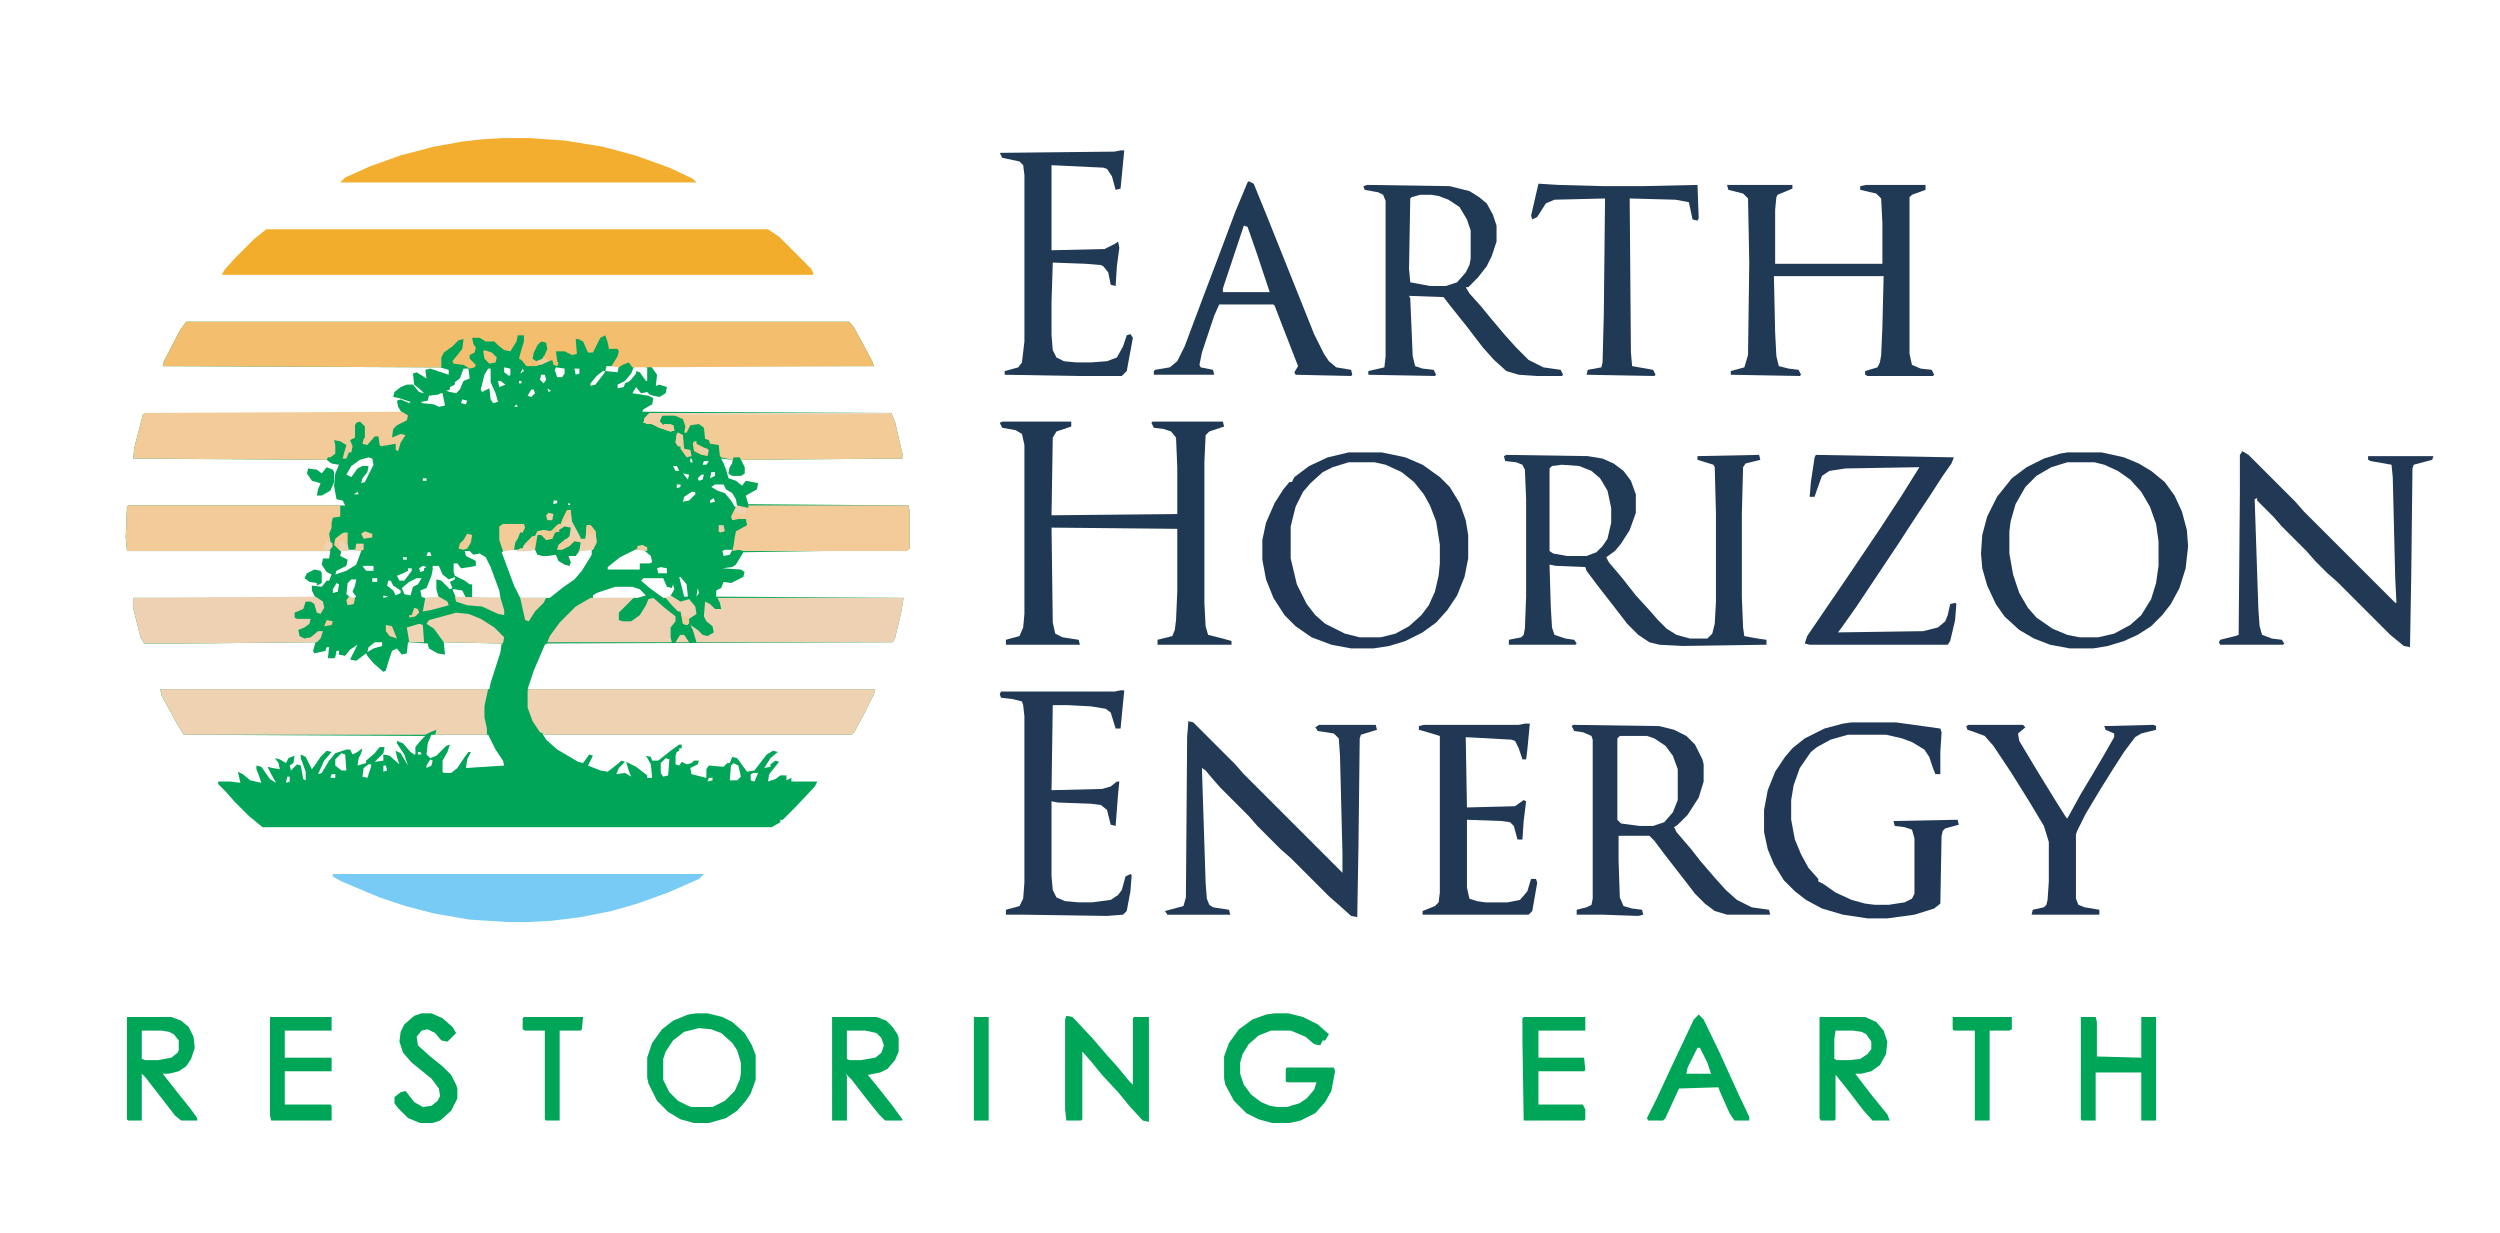<?xml version="1.0" encoding="UTF-8"?>
<svg version="1.1" viewBox="0 0 2028 1000" width="507" height="250" xmlns="http://www.w3.org/2000/svg">
<path transform="translate(151,261)" d="m0 0h538l4 5 14 26 2 5h-181l5 7-1 9 3-1 6 2-1 5-5 3-5-1-3-1-2-2-5 1-4-5-3 5 13 2 4 2-1 5-7 4-1 2 202 1 3 7 6 26v4l-131 1 3 6v5l-3 2h-7l-3-2 1-5 2-3v-3l-9-1 2 4 2 5 2 7 6 2 5 4 3-4 10 2-1 5-9 5 2 7 130 1 1 5v30l-3 2h-67l-65 1-6 10-3 2-8 1 15 1 3 2-1 4-10 5-6-1-2 5-4 2v5l152 1-2 12-5 21-2 3-280 1-2 1-9 21-5 15h282l-1 4-8 16-8 15-2 2h-248l-3-1 3 5 9 8 17 10 4 1 5-7 3 1-4 8 10 4 6 1 9-7 2-2 3 1-5 5-2 5 7-1 5 3-2-5-2-7 8 4 9 7v2h4l-1-11-4-7 4 1 1 3h5l10-8 7-5h2v3h-2v2l-2 1-1 3v7l3 1 2-3 4 2 4-1 2-2h4l-1 3-6 3 1 5 12 3v-7l2-3 12 1 3-3h2l2-5 4 1 8 11 6-1 10-13 5-3 4 1-6 5-5 8 5-1v-2l4-3 3 1-8 10-1 6 6-2 4-3h5v4l4-2v3h21l-2 4-16 17-10 10h-2v2l-7 4h-413l-11-9-12-12-7-8-6-6v-2h10l8 1-2-9 4 2 6 5 9 2-2-6-2-5v-3l4 1 7 10 5 3-4-7-3-6 4 1 6 1-1-5-3-4 4 1 5 3 2-4 5-2-1 6-3 2 1 4 5-5 3 1 2 11 2 1v-7l-4-11v-3l4 2 5 10 3-4 4-6 5-5 4 1-6 7-5 11 3-1 6-10 5-6 9-3h3l2 4 4-2 4-3-1 4-2 4-1 6 7-2v-2l7-6 4-5h4l-1 5-7 7 7-1v-5l5 1 8 7-2-6-1-5 4 2 6 10-3-9-6-9v-2l5 2 6 7 3 2h6l-1-2h-2v2h-2v-6l4-5 4-4-196-1-6-10-12-22-1-5h267l1-5 8-25 1-7-47-1 1 10-6-1-7-4-1-4-16-1-1 9-4 1-4-5-4 2-3 9-2 7-2 1-8-7-5-6-1-2-8 6-5-1 6-12-6 4-4 5-5-1v-3h-2l-1 5-1 1h-5l1-9h-2l-1 3-9 2-1-2 2-7-105 1h-34l-3-5-6-24v-8h148l-3-6v-4l8 1 4-5h2l2-5-4-2-4-6 1-5h5l1-6h-165l-1-11 1-25 1-1h176l-2-4-5-1-2-11 1-10 3-7-6-1-4-3-157-1 1-9 7-27 2-1h208l-3-5-1-5 3-1 7 3 1-1-9-3-5-1 1-4 5-4 5-2h5l5 6 4 1-3-3-5-4-1-9 3-1 8 5-1-7 4-1 15 5v-4l-7-2-225-1 1-4 13-25zm327 36m14 0-1 4 10 1 1-5zm24 0-2 1-2 5-5 6-6 3v3l5-1 1-3 4-2 5-6v-2l3 1 5 7h1v-11zm-107 1v4l4 3 1-1v-5zm42 0-1 2 2 6h4l2-3v-4zm-75 1-3 8-4 3v2l-4 2v2l-3 1 3 1 5 1 3-3 3-7 5-2-1-8zm20 0-3 5-3 12 1 2 6-3 1 9 2 3 4-1-2-7-4-9v-11zm28 0-2 4 3-2zm42 0 1 5 3-1v-4zm23 2-5 4-5 6v2l4-1 7-9 1-2zm-50 3-1 4 3 3 2-3-1-4zm-35 5 1 5 5-2-4-3zm17 0v2h2v-2zm106 4v3zm-83 2 1 3 2-1zm-13 1-3 5 3 1 3-3-1-3zm-87 3m13 0-1 1-8 1-1 4-5 1v1l10 1 4 2 5-1-2-10zm18 5-1 3 4 1 1-3zm-35 3m79 1-2 2h3zm-120 43-7 2-7 5-4 7 4 2 5-7 4-2h5l-1 5-4 5-1 4 3-1 7-14-1-5zm261 1v3h2l-1-3zm11 2-1 3h3l2-3zm-25 4 2 4h3l-2-4zm5 4m2 1m24 0-1 5 4-2v-3zm-23 1 4 5 1-4zm15 1-3 3 1 2 3-1 1-4zm-226 3v2h3v-2zm206 5v3l3-1v-2zm31 0-3 2 5 3 6 2 5 6 3 5h2l-1-6-3-5-5-3-2-4zm-298 3m279 3-6 4-1 4 5-1 5-5v-2zm-271 0-3 2h4zm168 5m121 0-3 2v2l4-1zm-130 2v3l3-1v-2zm12 2v2l2-1zm-184 38-1 5 6 3-1 5-8 4-1 3 9-3 8-5 4-11-4-1zm133 0-3 2 10 27 5 10h24l10-8 10-7 6-7 8-13v-4h-9l-4 3v2h-6l1 8-8-4-3-6-7 1h-4-4l-1-4zm105 0-12 6-10 8v2h26v-5h8l2-1-1-5-6-5zm73 0-2 1 1 4 5-1 2-4zm-211 1 1 4 8 4v4l-5 1-7 1-3-4h-3v7l1 3 8 4 4 3h2v11h23l-1-6-7-19-4-8-5-3-5 1-3-3zm-30 1-1 3h4l-1-3zm-20 4v2h3v-2zm-33 7 3 4h6v-4zm49 0-3 2 1 3 3-1v-2l2-1zm8 0v3l-1 5-4 10-5 2 1 5 2 1h12l-2-7v-8l4 1 7 7 2-1-2-5 4-2v-2l-5 2-5-4-3-7zm185 1-3 1 1 4h7v-4zm-205 1v2l-4 2-5 2 2 4h4l6-8v-2zm220 7 4 16h3l-1-10-5-6zm-249 1v3h4v-3zm36 0-6 3-6 5 2 5 5 1 2-7 4-2 3-5zm184 0-2 2 7 6 11 8h5l4-7-1-4-1 3-4-1-3-7zm-237 1-3 3-1 9 5 4 3-2-3-4 2-5 1-5zm30 1-1 4 5 4 2 4 4-2v-2l-6-4-2-4zm-42 2-3 5v3l4-1 1-6zm226 3-15 5-3 2v2h36l7-2-5-5-6-2zm67 1-1 7 2-3zm-199 1 3 7h8l-3-6-6-1zm-56 5v2l4-1zm-7 38-5 4-1 4 5-3 7-2v-3zm46 75-3 7-1 9 3 3 5-2 8-8 3-1-2 6-4 7v9l1 1h6l5-4 6-9 3-4h2l-3 6-1 7 31-2-1-4-6-9-6-12zm-8 11m-65 4-5 5v5l5 4h4l-1-13zm263 4-4 4v8l2 3 4-1 1-13zm-191 1-3 5v2l4-2 1-4zm-47 3m293 0-2 2-1 12h6l3-3-2-9zm-296 1-4 3-1 7 4 1 3-9v-2zm12 1v5l3-1-1-4zm300 6-2 1v5l3 1 3-7zm-342 1-1 3h4v-3zm-36 2-1 5 3-1v-4zm342 1-1 3 4-1v-2z" fill="#00A557"/>
<path transform="translate(151,261)" d="m0 0h538l4 5 14 26 2 5-196 1-3-4-5 2-3 2-6-1 5-8 1-4-1-2h-7l-1-5-2-6-4 2-6 12h-4l-4-9-4-2h-2l1 12-4 1-6-3h-7l1 8 1 2-1 2-3-1-1-4-13 5h-8l-4-5-2-1 1-4 3-10v-5h-5l-1 5-5 8-5-1-5-4-3-3h-7l-5-3h-6l1 5 2 3-1 4-4 2v3l5 5-1 2-4 1-5-3-8-1-1-2 8-10 1-8-4 1-5 5-7 5-2 4v8l-226-1 1-4 13-25z" fill="#F3BE6E"/>
<path transform="translate(216,186)" d="m0 0h407l9 6 26 26 2 4-1 1h-479l2-4 9-10 15-15z" fill="#F3AD2D"/>
<path transform="translate(1222,369)" d="m0 0 66 1 12 2 9 4 8 6 6 8 4 11v15l-5 14-7 11-5 6-7 5 2 4 11 13 11 14 11 12 7 8 7 7 8 5 11 3h14l4-4 2-8 1-18v-71l-1-38-1-2-13-4v-3l50-1 1 4-12 3-2 3-1 38v67l1 25 1 7 11 2 7 1v4l-68 1-19-1-8-2-9-6-9-9-10-13-14-18-9-12-1-3-24-1-5-1 1 34 1 17 2 6 9 3 7 1 2 3-1 1h-54v-4l10-2 2-2 1-5 1-26v-79l-1-24-2-4-5-2-9-1-1-4zm45 8-8 1-2 2v67l3 2 11 2h16l8-3 5-5 4-6 3-13v-12l-3-14-6-10-7-6-10-4z" fill="#203955"/>
<path transform="translate(429,559)" d="m0 0h281l-1 4-8 16-8 15-2 2h-248l-5-2-6-9-4-11v-14z" fill="#EED2B2"/>
<path transform="translate(813,342)" d="m0 0h56v4l-12 4-3 5-1 63 102-1v-38l-1-24-4-5-6-2-8-1-2-4 1-1h57l1 4-12 4-3 3-1 22v114l1 19 2 7 12 3 7 2v3h-60v-4l12-3 2-5 1-8 1-23v-51l-102-1 1 77 2 9 6 3 13 2 1 4h-60v-4l11-3 3-7 1-11v-137l-2-9-5-3-11-2-2-4z" fill="#1F3854"/>
<path transform="translate(130,559)" d="m0 0h266l-2 9-1 5v9l2 9v5h-42l1-4-5 2-4 2h-196l-6-10-12-22z" fill="#EED2B2"/>
<path transform="translate(270,709)" d="m0 0h301l-4 4-25 11-25 9-21 6-25 5-24 3-20 1h-15l-31-2-29-5-23-6-21-7-31-13-7-4z" fill="#77CBF4"/>
<path transform="translate(1401,150)" d="m0 0h53v3l-12 5-1 2-1 10v44h87v-33l-1-20-4-4-13-3v-3l5-1h48v4l-11 4-2 2v127l2 9 7 3 9 1 2 4-1 1h-53l-2-1v-3l10-3 2-4 1-6 1-23 1-41h-89l1 46 1 19 2 8 8 2 8 1 2 4-1 1-56-1v-3l11-3 3-10 1-75-1-52-4-4-12-3z" fill="#203955"/>
<path transform="translate(964,585)" d="m0 0 4 1 34 34 7 8 80 80v-16l-2-79-1-14-4-4-13-2-2-3 3-2h46l1 4-13 4-1 3-1 87-1 58-5-1-10-9-8-7-31-31-8-7-19-19-7-8-23-23-7-8-5-6-3-2 3 93 1 13 2 5 3 2 13 2 1 4h-51l-2-3 15-4 2-7 1-130z" fill="#223A55"/>
<path transform="translate(1819,366)" d="m0 0 5 3 38 38 7 8 74 74h1l-1-20-2-82-1-10-17-3-2-1v-3h53l-1 3-15 4-1 3-1 88-1 57-5-1-11-9-43-43-8-7-10-10-7-8-20-20-7-8-13-13v-2l-2 1 3 89 1 14 2 7 8 3 8 1 2 3-1 1h-51l-1-2 1-2 12-3 3-1 1-116v-30z" fill="#213955"/>
<path transform="translate(1094,367)" d="m0 0h27l19 4 14 6 14 10 8 8 8 13 5 14 2 12v19l-3 15-6 15-8 12-9 10-11 8-14 7-13 4-13 2h-18l-16-3-16-6-13-9-9-9-9-14-6-15-3-16v-16l3-14 7-16 7-11 5-6h2l2-4 12-9 15-7zm0 8-13 4-8 4-10 9-6 7-6 12-4 16v26l5 21 8 16 7 9 8 7 16 8 12 3h17l12-3 11-6 10-9 6-8 5-11 3-13 1-10v-15l-3-19-5-13-5-9-8-10-10-8-13-6-9-2z" fill="#203855"/>
<path transform="translate(1677,367)" d="m0 0h28l18 4 12 5 10 6 11 9 8 11 6 13 4 15 1 13-2 18-5 16-7 13-7 9-9 9-11 7-11 5-13 4-12 2h-19l-16-3-13-5-12-7-12-11-7-10-7-15-4-14-1-12 1-15 4-15 8-16 12-15 12-9 14-7 13-4zm0 8-13 4-12 7-9 9-8 14-4 14-1 8v18l3 17 5 15 7 12 7 8 13 9 12 5 10 2h15l13-3 13-7 9-8 8-13 4-13 2-14v-20l-2-14-5-14-7-12-9-10-10-7-11-5-8-2z" fill="#1F3854"/>
<path transform="translate(1276,588)" d="m0 0 70 1 12 3 10 5 7 7 6 12 1 4v14l-4 13-9 14-8 8-3 2 2 4 12 14 7 9 12 14 9 10 9 8 12 6 14 2 1 4h-35l-10-3-8-6-8-8-10-13-14-18-9-12-4-4h-25v20l1 30 3 7 7 2 8 1 1 4-4 1-29-1h-21v-4l8-2 4-2 1-5v-129l-1-3-7-3-7-1-2-4zm38 9-2 2v66l3 3 15 2h11l9-3 7-8 4-10v-25l-4-11-6-8-9-6-6-2z" fill="#213955"/>
<path transform="translate(1109,150)" d="m0 0 67 1 16 4 8 5 6 5 5 9 3 9v13l-4 12-4 8-7 9-8 8h-2l3 5 9 10 9 11 11 13 9 10 10 10 12 6 14 2 2 4-1 1h-20l-15-1-10-3-10-9-9-10-13-17-12-15-7-9-28-1 1 2 2 47 2 8 6 2 9 1 2 4-1 1-54-1v-3l13-3 1-9v-126l-2-5-4-2-11-2-1-3zm43 8-7 2-1 1-1 57 1 11 16 3h13l9-3 7-8 3-6 1-5v-23l-3-9-6-10-9-6-8-3-6-1z" fill="#203955"/>
<path transform="translate(408,112)" d="m0 0h22l28 2 31 5 26 7 28 10 19 9 3 3h-289l4-4 20-9 25-9 27-7 22-4 17-2z" fill="#F3AE30"/>
<path transform="translate(326,334)" d="m0 0 5 3-1 4-8 4-3 3-1 7 7-3 4 1-4 6-2 7-2-1v-5l-12 2-1-1-1-7h-3l-6 7-4-1 1-4 1-1v-9l-4-4-3 1-1 2v10l-4 2 2 5-1 5h-2l-2 5h-3l1-4 2-7-5-3-5-1 1 4v7l-4 3h-2l-1 2-157-1 1-9 7-27 2-1z" fill="#F2CB98"/>
<path transform="translate(1502,586)" d="m0 0h36l36 5 1 3-1 16v18h-4l-2-5-3-9-4-6-10-6-8-3-13-3h-31l-14 4-11 6-5 4-9 13-5 14-2 12v16l3 16 5 12 6 11 8 9v2l4 2 10 7 13 6 11 3 8 1h11l13-2 6-3 2-4v-45l-2-7-6-2-8-1-1-4 52-1 1 4-11 3-2 2-1 4-1 55-5 4-16 5-22 3h-16l-20-3-17-5-13-7-9-7-9-9-8-13-5-12-3-14v-18l3-16 6-15 8-12 6-7 10-8 16-8 15-4z" fill="#203855"/>
<path transform="translate(909,122)" d="m0 0h3l-3 31-4 1-3-11-4-6-3-1-42-2v69l43-1 8-4 3-2 1 5-2 15-1 16-4-1-2-10-4-5-2-1-12-1-27-1-1 32v27l1 12 3 6 6 3 10 1h12l13-1 8-3 5-9 3-9 3-1 2 3-5 27-4 4h-36l-59-1v-3l11-3 3-4 2-17v-135l-1-8-3-3-14-3-2-4 93-1z" fill="#203955"/>
<path transform="translate(909,560)" d="m0 0h3l-3 31h-4l-4-13-4-3-12-2-19-1h-12l-1 69 41-1 7-2 5-4h2l-1 10-2 26-4-1-3-12-5-4-8-1-27-1-5-1v61l1 11 3 6 7 3 11 1h11l15-2 6-4 3-4 3-11 4-2 1 1-1 13-3 16-3 3-13 1-67-1h-15v-4l11-3 3-6 1-13v-135l-1-9-1-3-8-2-9-1-1-3 1-2h92z" fill="#213955"/>
<path transform="translate(104,410)" d="m0 0h172v9l-6 1-1 4v4l-2 5 1 6 2 4-3 4h-164l-1-11 1-25z" fill="#F2CB98"/>
<path transform="translate(527,335)" d="m0 0h196l3 7 6 26v4l-131 1 3 6v5l-3 2h-7l-3-2 1-5 2-3v-3l-9-2-1-1-1-9-7-1-1-3-3-1-1-9-4-3-7 1-3 6h-2l1-5-2-6-7-3h-10l-2 5 3 3 1-1 7 1 1 4-3 1-9-3-6-3-7-1 1-4z" fill="#F2CB97"/>
<path transform="translate(1013,147)" d="m0 0 4 2 11 27 38 95 8 16 4 6 6 5 12 2 1 4-1 1-45-1-1-2 3-5-14-36-5-13-1-1h-44l-4 9-10 30-2 10 1 2 10 2 1 4h-49v-3l1-1 12-2 6-5 6-12 15-40 11-29 15-40 10-24zm-4 36-17 51v3h38l-11-33-7-20z" fill="#203955"/>
<path transform="translate(582,485)" d="m0 0h151l-2 12-5 21-2 3h-159l-3-10-2-4 6 4 4 4 4 1 5-3-1-5-5-4-2-4 1-12 4 2 4 4h5l-1-5z" fill="#EED1B2"/>
<path transform="translate(1473,369)" d="m0 0 112 2-2 5-7 10-11 17-12 18-13 20-34 51-12 17-3 4 69-1 12-3 6-5 2-5 2-9 4-1 1 1-1 13-4 17-2 3h-112l-4-1 2-6 17-25 13-19 29-43 17-26 15-24-60 1-13 2-6 4-4 11-2 6h-4l1-12 3-20z" fill="#203855"/>
<path transform="translate(1237,587)" d="m0 0h4l-2 21-1 8h-3l-3-9-3-6-3-1-37-2 1 57 39-1 7-5 2 1-2 16-1 15h-4l-3-11-3-3-7-1-28-1v55l2 9 6 2 7 1h18l10-2 6-7 3-10h4l1 3-4 23-3 3h-86v-3l10-4 3-3 1-8v-127l-10-3-7-2v-3l4-1h77z" fill="#203854"/>
<path transform="translate(598,410)" d="m0 0 9 2v-2h130l1 5v30l-3 2h-132l-4-1-5 1 1-4 1-7 1-5 9-5-1-5h-6l-5 1-1-3 4-8z" fill="#F2CB98"/>
<path transform="translate(256,484)" d="m0 0 6 4 1 5-3 5-3-1-2-7-3-2h-4l-2 6-7 3v4l2 1h11l-1 4-4 3-5 2 1 5 4 2 5-1 6-5h4l-2 6-3 3-106 1h-34l-3-5-6-24v-8z" fill="#EED1B2"/>
<path transform="translate(1597,588)" d="m0 0h44l2 2-6 5 1 6 15 25 16 26 7 11 1 1 11-20 9-15 10-17 8-14v-3l-7-3-1-3 40-1 2 1v3l-12 3-5 3-9 12-9 14-10 16-12 20-7 14-1 3v52l2 5 5 2 12 2v4h-55l1-4 9-2 2-2 1-4 1-15v-32l-4-13-12-20-15-24-14-21-7-8-8-3-6-2-1-3z" fill="#203855"/>
<path transform="translate(1248,149)" d="m0 0 16 1 37 1h31l45-1 1 27-1 2-4-1-3-14-11-2-37-1 1 125 1 11 17 3 2 4-1 1-55-1 1-4 11-2 1-4 1-39 1-94-41 1-7 3-7 11-4 2-1-3z" fill="#203955"/>
<path transform="translate(1034,822)" d="m0 0h11l12 3 12 6 9 8-3 5h-2l-2 4-5-1-7-6-12-5h-16l-10 4-8 7-5 8-2 7v9l3 9 6 8 8 6 7 3 6 1h8l10-3 6-4 6-7 2-6h-24l-1-1v-10l1-1h38l1 3-3 16-5 9-8 9-12 6-9 2h-14l-11-3-10-5-10-10-7-13-1-5v-18l4-11 8-11 11-8 11-4z" fill="#00A657"/>
<path transform="translate(565,822)" d="m0 0h9l12 3 8 4 10 9 6 10 3 8v20l-4 11-4 6-7 8-9 6-14 4h-12l-11-3-10-6-9-9-7-14-1-5v-16l4-12 8-11 9-7 12-5zm2 12-12 3-9 7-6 9-2 6v17l5 10 7 7 8 4 3 1h17l10-5 8-8 4-9 1-5v-9l-3-10-4-6-9-8-8-3z" fill="#00A657"/>
<path transform="translate(865,824)" d="m0 0 5 1 16 17 12 14 9 10 9 11 3 3v-54l1-1h12v85l-5-1-11-12-9-11-13-14-9-11-7-8v55l-1 1h-12l-1-9v-73z" fill="#00A657"/>
<path transform="translate(479,485)" d="m0 0h35l-12 12v6l3 1h7l7-5 5-8 2-5 4-1 9 8 9 7v4l-4 5v8l1 4h-101l2-5 8-11 13-13z" fill="#EED1B2"/>
<path transform="translate(1476,825)" d="m0 0h37l9 4 6 7 3 9-1 10-5 9-7 5-8 2h-5l13 17 13 16 2 5h-14l-8-9-13-17-8-10-1-1v36l-1 1h-11l-1-2zm13 11-1 7v16l2 1h10l9-1 6-4 3-4v-6l-4-6-4-2-7-1z" fill="#00A657"/>
<path transform="translate(103,825)" d="m0 0h36l8 3 6 5 4 8 1 9-3 9-4 6-6 4-8 2h-5l11 14 12 15 5 7v2h-13l-5-4-10-13-14-18-3-3v38h-11l-1-1zm12 11v23l3 1h10l11-2 5-4 1-2v-8l-4-5-4-2-6-1z" fill="#00A657"/>
<path transform="translate(675,825)" d="m0 0h36l8 3 5 5 4 6 1 3v11l-3 7-6 7-6 3-10 2 9 11 11 14 8 11v1h-14l-5-5-12-15-10-13-5-5 1 2v36h-12zm12 11v23l2 1h9l12-2 5-4 2-6-2-6-4-4-9-2z" fill="#00A657"/>
<path transform="translate(1688,825)" d="m0 0h12l1 4v28l36 1v-33h12v84h-12v-39h-37v39h-11l-1-1z" fill="#00A657"/>
<path transform="translate(219,825)" d="m0 0h50v11h-38v22h38v11h-38v27h37l1 1v12h-49l-1-4z" fill="#00A657"/>
<path transform="translate(1378,823)" d="m0 0 4 4 13 27 15 33 9 19v3h-12l-4-6-8-18-1-3-32 1-11 24-2 2h-12l-1-2 8-16 13-28 17-36zm-1 27-8 16-1 5h20l-3-9-6-12z" fill="#00A657"/>
<path transform="translate(1236,825)" d="m0 0h50v11h-38v22h37l1 10-1 1h-37v27h36l2 4v8l-1 1h-49l-1-66v-17z" fill="#00A657"/>
<path transform="translate(342,822)" d="m0 0h8l9 4 8 7 3 5-7 7-5-1-5-6-6-3-5 1-4 5 1 7 10 9 10 8 7 7 4 8 1 3v8l-5 10-9 8-6 2h-10l-10-4-8-8-3-4v-5l5-4 4-1 7 9 7 4 7-1 5-4 2-4-1-6-6-8-16-13-7-8-3-9 1-8 3-6 8-7z" fill="#00A657"/>
<path transform="translate(425,825)" d="m0 0h48l-1 10-1 1h-17v73h-11l-1-1v-72h-16l-2-1v-9z" fill="#00A657"/>
<path transform="translate(1584,825)" d="m0 0h48v10l-2 1h-16v73h-12v-73h-17l-1-1z" fill="#00A657"/>
<path transform="translate(460,414)" d="m0 0h3l1 9 7 13v2l4-1 1-11h3l4 5 1 9-3 6-10 1-4 4h-6l2 5-1 3-4-1-5-3-2-5-7 1h-4l-4-1-1-4-7 1h-9l3-2h2l2-4 6-6h2l2-4 5-1 6 1 5-5 3-1 2-5z" fill="#EFD1AE"/>
<path transform="translate(370,497)" d="m0 0 10 1 10 4 11 7 8 8-1 5-48-1-8-11-6-4 2-3z" fill="#EED2B2"/>
<path transform="translate(790,825)" d="m0 0h12v84h-12z" fill="#00A657"/>
<path transform="translate(458,427)" d="m0 0 5 1-1 7-9 8-1 3 10-4 4-3h5l1 3-3 6-2 3h-6l2 5-1 3-4-1-5-3-2-5-7 1h-4l-4-1-2-4v-8l2-5 5 1 2 3h4l3-5z" fill="#00A356"/>
<path transform="translate(527,335)" d="m0 0h194v1l-184 1-2 5 3 3 1-1 7 1 1 4-3 1-9-3-6-3-7-1 1-4z" fill="#EED2B3"/>
<path transform="translate(408,425)" d="m0 0h17l1 3-2 4h-2l-2 5-2 3-1 6-9 1-3-9v-11z" fill="#F2CB97"/>
<path transform="translate(265,379)" d="m0 0 5 2 1 2v8l-3 7-7 4h-4l1-5 2-5-7-2-4-6 1-4 7 1 4 3z" fill="#00A657"/>
<path transform="translate(369,484)" d="m0 0 37 1 3 10v4l-5-1-13-6-12-1-9-3z" fill="#EED2B3"/>
<path transform="translate(544,483)" d="m0 0 8 5 7-2 5 6 1 6-6 4-1 5-4-1-2-10h-2l-5-5-5-6z" fill="#EFD2B2"/>
<path transform="translate(422,485)" d="m0 0h21l-2 4-7 7-5 8-3-1z" fill="#EED1B1"/>
<path transform="translate(460,414)" d="m0 0h3v4h-2v2l-2 1-1 3h-2v2l-4 3 2 2-4 1-2 5-5 1-4-4h-3l-2 12-6 1h-9l3-2h2l2-4 6-6h2l2-4 5-1 6 1 5-5 3-1 2-5z" fill="#F2CB97"/>
<path transform="translate(476,426)" d="m0 0h3l4 5 1 9-3 6-11 1 1-7-5-1 1-2h8z" fill="#EFD0AC"/>
<path transform="translate(340,506)" d="m0 0 3 1 1 14h-12l-2-12z" fill="#EFD4B6"/>
<path transform="translate(527,335)" d="m0 0h21v1l-11 1-2 5 3 3 1-1 7 1 1 4-3 1-9-3-6-3-7-1 1-4z" fill="#EFD0AB"/>
<path transform="translate(356,484)" d="m0 0 7 4 1 3-15 4-6 1 2-11z" fill="#EED1B0"/>
<path transform="translate(595,371)" d="m0 0h5l4 8v5l-3 2h-7l-3-2 1-5 2-3z" fill="#00A657"/>
<path transform="translate(439,277)" d="m0 0 4 1 1 5-4 9-5 1-3-2 1-5 3-6z" fill="#00A556"/>
<path transform="translate(255,462)" d="m0 0 5 1 1 2v8l-4 2v-2l-6-1-4-3 2-4z" fill="#00A657"/>
<path transform="translate(279,432)" d="m0 0h3v9l1 6h-7l-5-5 1-5 5-4z" fill="#F2CB98"/>
<path transform="translate(550,351)" d="m0 0 4 2 1 11 5 1 1 5-4 1-5-7v-2h-2l-2-3 1-7z" fill="#F1CC9D"/>
<path transform="translate(460,414)" d="m0 0h3v4h-2v2l-2 1-1 3h-2v2l-4 3 2 2-4 1-2 5-5 1-2-5 7-3 5-5h2l2-5z" fill="#F3C88E"/>
<path transform="translate(563,358)" d="m0 0h2v2l10 5-1 5-5-1-6-3-1-6z" fill="#F2CA96"/>
<path transform="translate(393,284)" d="m0 0 6 2 4 4-1 4-5 1-4-4-1-6z" fill="#F3C178"/>
<path transform="translate(379,433)" d="m0 0 4 1-1 6-3 5-3 1-4-1 1-4 3-3z" fill="#F2CA96"/>
<path transform="translate(532,340)" d="m0 0h2l3 5 7-1 2 1 1 4-3 1-9-3-6-3h-5v-2l7-1z" fill="#F1CEA2"/>
<path transform="translate(459,437)" d="m0 0 1 2h6l-4 4-6 3h-4l1-4z" fill="#F1CC9C"/>
<path transform="translate(313,507)" d="m0 0 5 1 4 10-6-2-3-4z" fill="#F0CFA7"/>
<path transform="translate(552,515)" d="m0 0h3l4 6h-11l3-5z" fill="#EFD2B0"/>
<path transform="translate(277,438)" d="m0 0 5 5 1 4h-7l-1-7h2z" fill="#EED4B6"/>
<path transform="translate(550,351)" d="m0 0 4 2-1 6v3h-3l-2-3 1-7z" fill="#EFCFA8"/>
<path transform="translate(425,442)" d="m0 0h5l3 4-5 1h-9l3-2h2z" fill="#EFD3B3"/>
<path transform="translate(265,438)" d="m0 0 5 3-3 6-5-2z" fill="#EFD2B1"/>
<path transform="translate(296,431)" d="m0 0 6 2v3l-7 1-2-4z" fill="#F1CDA0"/>
<path transform="translate(289,441)" d="m0 0h6v5l-3 1h-4z" fill="#F0CEA6"/>
<path transform="translate(283,484)" d="m0 0 5 1-1 5-5 1-1-4z" fill="#F0D0AA"/>
<path transform="translate(476,426)" d="m0 0h3l4 5-1 3-4-1-2 2z" fill="#F3CA95"/>
<path transform="translate(598,410)" d="m0 0 7 3-1 4-5-1-3-2z" fill="#EFD2B1"/>
<path transform="translate(553,499)" d="m0 0 6 2v5l-3 1-2-1z" fill="#F2CB9A"/>
<path transform="translate(336,493)" d="m0 0 3 1 1 3-3 3-5 1v-2h2z" fill="#F3CEA0"/>
<path transform="translate(567,363)" d="m0 0 7 1v4l-6-1z" fill="#EED0AD"/>
<path transform="translate(521,442)" d="m0 0 4 2v3l-10-1 2-1v-2z" fill="#EFCFA8"/>
<path transform="translate(460,414)" d="m0 0h3v4h-2v2l-2 1-1 3h-2l-1 2 1-4z" fill="#F3CA94"/>
<path transform="translate(445,416)" d="m0 0 4 1-1 5h-4l-1-4z" fill="#F0D0AA"/>
<path transform="translate(441,289)" d="m0 0 4 4-6 3-3-1-1-2 5-2z" fill="#F3CB97"/>
<path transform="translate(265,503)" d="m0 0 5 1-1 3-6 1z" fill="#F2CC9B"/>
<path transform="translate(583,426)" d="m0 0h4l1 5-4 1-1-1z" fill="#EFCFA9"/>
<path transform="translate(640,627)" d="m0 0" fill="#00A657"/>
</svg>
